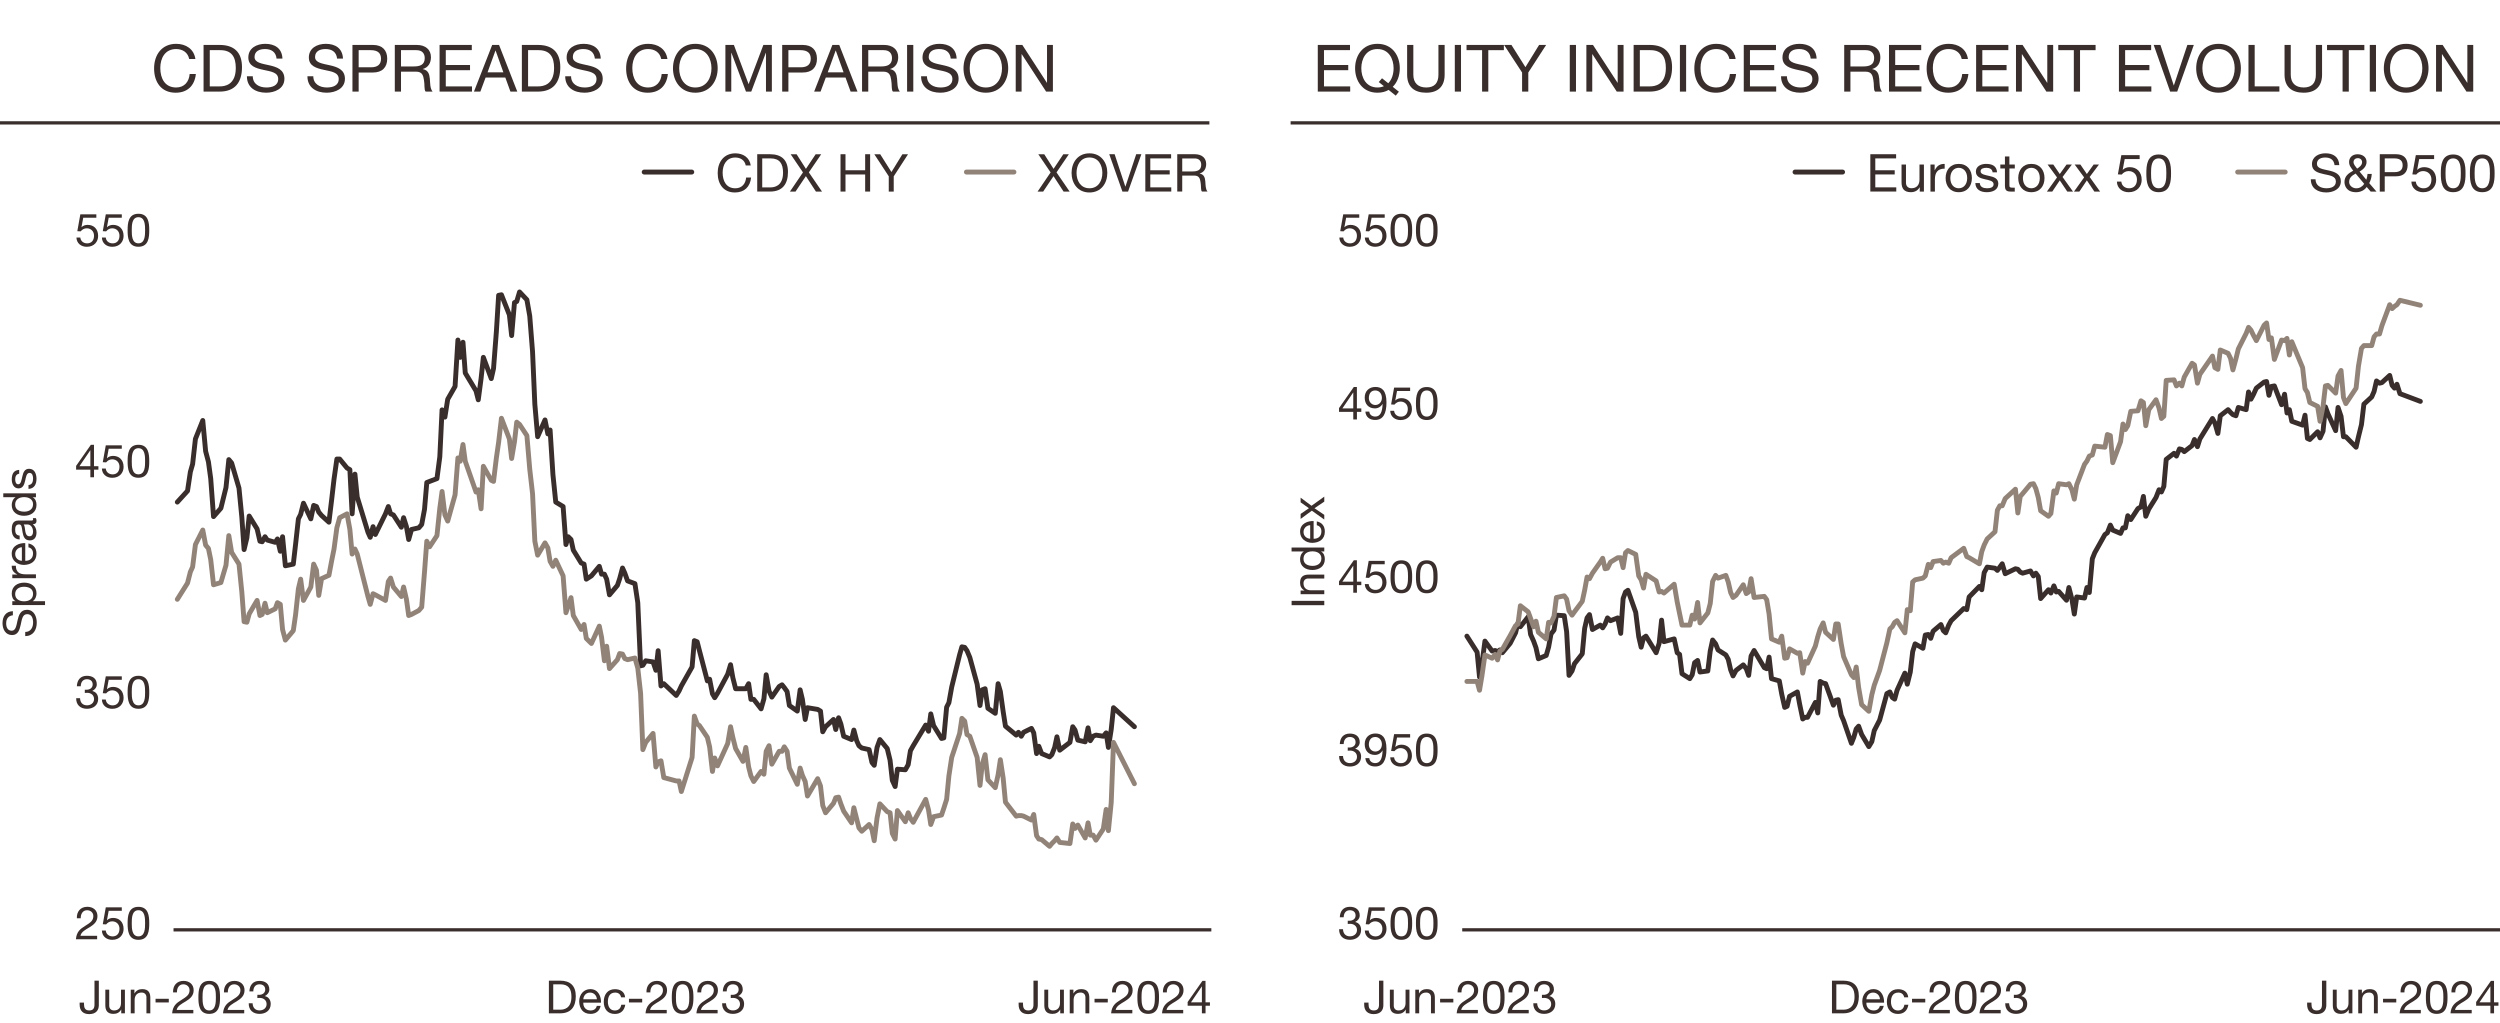 <?xml version="1.0" encoding="UTF-8"?>
<svg xmlns="http://www.w3.org/2000/svg" viewBox="0 0 765 313.08">
  <defs>
    <style>
      .cls-1, .cls-2 {
        stroke: #392e2c;
      }

      .cls-1, .cls-2, .cls-3, .cls-4 {
        fill: none;
        stroke-linecap: round;
        stroke-width: 1.5px;
      }

      .cls-1, .cls-3 {
        stroke-linejoin: round;
      }

      .cls-5 {
        stroke-width: 0px;
      }

      .cls-5, .cls-6 {
        fill: #392e2c;
      }

      .cls-7 {
        isolation: isolate;
      }

      .cls-2, .cls-6, .cls-4 {
        stroke-miterlimit: 10;
      }

      .cls-3, .cls-4 {
        stroke: #928379;
      }

      .cls-6 {
        stroke: #392e2c;
      }
    </style>
  </defs>
  <g id="Right_chart" data-name="Right chart">
    <polyline class="cls-1" points="448.87 194.66 452 199.56 452.73 207.17 453.47 203.11 454.39 196.18 456.59 199.22 457.51 199.05 458.25 199.39 458.98 198.88 459.72 199.73 462.11 196.86 463.76 193.64 464.5 190.6 465.23 191.78 467.62 188.74 468.36 194.15 469.28 196.18 470.01 198.21 470.75 201.59 473.14 200.57 473.87 198.04 474.61 193.98 475.53 192.8 476.26 188.24 478.65 188.4 479.39 193.31 480.12 206.66 481.04 205.31 481.78 203.11 484.17 200.07 484.9 192.29 485.64 189.08 486.38 188.07 487.29 192.63 489.68 191.28 490.42 192.12 491.16 190.94 491.89 189.08 492.81 189.93 495.02 189.08 495.94 193.81 496.67 183.16 497.41 181.14 498.14 180.63 500.53 187.39 501.45 194.83 502.19 198.04 502.92 195.17 503.66 194.66 506.78 199.73 507.7 196.86 508.44 189.76 509.17 196.35 512.3 195.5 513.22 199.73 513.95 200.24 514.69 206.15 517.08 207.67 517.81 206.49 518.55 202.77 519.47 202.1 520.2 205.64 522.59 205.31 523.33 199.22 524.06 195.84 524.98 197.02 525.72 198.88 528.11 200.41 528.84 201.76 529.58 204.97 530.31 206.83 531.23 205.14 533.44 203.45 534.36 204.63 535.09 206.66 535.83 200.74 536.75 199.05 539.87 204.29 540.61 204.63 541.34 201.08 542.08 207.67 544.47 208.35 545.21 212.41 546.12 216.46 546.86 216.12 547.6 213.08 549.99 211.73 550.72 215.62 551.64 220.01 552.37 219.5 553.11 219.5 555.5 214.94 556.24 218.15 556.97 208.52 557.89 209.03 558.63 209.19 561.02 215.79 561.75 214.27 562.49 214.1 563.41 218.83 564.14 220.52 566.53 227.45 567.27 225.59 568 223.05 568.74 222.21 569.66 224.74 571.86 228.46 572.78 226.94 573.52 223.56 575.17 220.35 577.38 212.24 578.3 211.73 579.03 213.42 579.77 213.93 580.5 211.22 582.89 205.98 583.63 209.36 584.55 205.64 585.28 199.39 586.02 197.02 588.41 198.38 589.14 194.32 590.06 194.15 590.8 195.33 591.53 193.14 593.92 191.11 594.66 192.97 595.39 193.64 596.31 191.28 597.05 189.93 600.91 186.21 601.83 186.55 602.56 182.66 605.69 179.45 606.42 180.46 607.16 175.22 608.08 173.53 610.47 173.87 611.2 174.54 611.94 173.53 612.68 172.52 613.59 175.56 616.72 174.04 617.46 174.21 618.19 175.05 618.93 175.39 621.32 174.71 622.24 176.23 622.97 175.39 623.71 176.4 624.44 183.16 626.83 180.46 627.57 181.47 628.49 179.28 629.22 181.14 629.96 180.97 632.35 183.67 633.08 179.78 634 183.33 634.74 187.9 635.47 182.66 637.86 183 638.6 179.78 639.33 181.31 640.25 170.99 640.99 169.14 644.11 163.56 644.85 163.05 645.77 160.68 646.5 162.21 648.89 163.22 649.63 161.53 650.36 161.53 651.1 157.81 652.02 158.99 654.22 155.61 655.14 155.11 655.88 151.9 656.61 157.98 657.53 155.78 659.74 152.23 660.66 149.87 661.39 150.54 662.13 148.85 662.86 140.57 665.25 138.71 665.99 139.56 666.91 137.36 667.64 137.53 668.38 138.2 670.77 136.35 671.5 134.49 672.42 136.68 673.16 134.32 677.02 128.06 677.76 129.42 678.67 132.63 679.41 127.22 681.8 125.36 682.54 126.2 683.27 126.88 684.19 127.22 684.93 124.68 687.32 125.36 688.05 119.95 688.79 122.15 689.52 120.79 690.44 118.77 692.83 116.91 693.57 116.74 694.3 120.96 695.04 118.26 695.96 118.09 698.16 123.84 699.08 120.63 699.82 126.37 700.55 125.36 701.29 128.91 704.6 130.09 705.33 127.05 706.07 134.15 706.8 134.49 709.19 132.12 709.93 133.98 710.85 131.95 711.58 124.51 712.32 126.54 714.71 131.78 715.44 124.68 716.36 127.39 717.1 133.64 717.83 133.64 720.96 136.85 721.69 133.64 722.61 129.92 723.35 123.67 725.74 121.47 726.47 119.78 727.21 116.57 728.13 117.25 728.86 117.08 731.25 114.88 731.99 117.92 732.72 118.77 733.46 117.58 734.38 120.46 740.63 122.82"/>
    <polyline class="cls-3" points="448.87 208.52 452 208.52 452.73 211.22 453.47 206.83 454.39 200.41 456.59 201.42 457.51 200.24 458.25 201.93 458.98 199.22 459.72 198.71 462.11 194.49 463.76 191.45 464.5 190.94 465.23 185.36 467.62 187.22 468.36 189.25 469.28 191.78 470.01 190.09 470.75 193.48 473.14 195.5 473.87 190.43 474.61 190.6 475.53 188.57 476.26 182.83 478.65 182.32 479.39 183.33 480.12 186.88 481.04 188.24 481.78 187.22 484.17 184.01 484.9 180.63 485.64 176.57 486.38 177.08 487.29 175.39 489.68 172.01 490.42 170.83 491.16 174.04 491.89 173.87 492.81 172.01 495.02 170.66 495.94 170.66 496.67 173.7 497.41 169.14 498.14 168.46 500.53 169.64 501.45 176.23 502.19 177.42 502.92 179.95 503.66 175.73 506.78 177.76 507.7 181.14 508.44 180.97 509.17 181.47 512.3 178.77 513.22 184.18 513.95 187.73 514.69 191.28 517.08 191.28 517.81 188.24 518.55 189.42 519.47 184.35 520.2 190.6 522.59 187.56 523.33 184.69 524.06 177.92 524.98 176.07 525.72 176.91 528.11 176.07 528.84 178.09 529.58 181.31 530.31 182.83 531.23 182.15 533.44 178.94 534.36 181.64 535.09 181.14 535.83 177.08 536.75 182.83 539.87 182.49 540.61 183.5 541.34 187.9 542.08 195.5 544.47 196.52 545.21 194.66 546.12 201.42 546.86 201.25 547.6 198.55 549.99 199.9 550.72 199.73 551.64 205.98 552.37 202.43 553.11 202.94 555.5 197.7 556.24 194.83 556.97 192.46 557.89 190.6 558.63 193.48 561.02 195.67 561.75 190.94 562.49 190.94 563.41 197.02 564.14 200.91 566.53 206.49 567.27 207.33 568 204.12 568.74 210.38 569.66 215.62 571.86 217.65 572.78 212.57 573.52 209.7 575.17 205.14 577.38 196.69 578.3 192.46 579.03 191.78 579.77 190.43 580.5 189.93 582.89 193.64 583.63 186.55 584.55 186.88 585.28 178.09 586.02 177.42 588.41 176.91 589.14 176.23 590.06 172.69 590.8 173.7 591.53 171.84 593.92 171.5 594.66 172.35 595.39 172.01 596.31 172.35 597.05 170.66 600.91 167.78 601.83 170.32 602.56 170.66 605.69 172.52 606.42 168.8 607.16 166.77 608.08 164.91 610.47 162.71 611.2 156.12 611.94 154.77 612.68 154.77 613.59 152.57 616.72 149.7 617.46 156.97 618.19 151.9 618.93 151.05 621.32 148.18 622.24 148.01 622.97 149.53 623.71 152.23 624.44 156.29 626.83 157.98 627.57 157.13 628.49 150.21 629.22 150.88 629.96 148.01 632.35 148.35 633.08 148.01 634 149.87 634.74 152.74 635.47 148.35 637.86 142.09 638.6 141.08 639.33 139.56 640.25 139.22 640.99 136.51 644.11 136.85 644.85 132.96 645.77 133.3 646.5 141.58 648.89 135.16 649.63 129.75 650.36 131.44 651.1 130.26 652.02 125.87 654.22 125.7 655.14 122.65 655.88 123.16 656.61 130.26 657.53 125.36 659.74 122.32 660.66 124.85 661.39 128.06 662.13 127.39 662.86 116.4 665.25 116.23 665.99 118.09 666.91 117.25 667.64 118.09 668.38 115.39 670.77 111.16 671.5 111.67 672.42 117.25 673.16 114.54 677.02 108.96 677.76 112.51 678.67 113.02 679.41 107.1 681.8 108.12 682.54 109.64 683.27 113.19 684.19 109.81 684.93 106.77 687.32 102.03 688.05 100.17 688.79 101.02 689.52 102.54 690.44 104.23 692.83 99.5 693.57 98.82 694.3 103.89 695.04 103.39 695.96 109.98 698.16 104.06 699.08 104.23 699.82 103.55 700.55 108.63 701.29 104.57 704.6 112.51 705.33 118.94 706.07 120.12 706.8 123.16 709.19 124.34 709.93 128.91 710.85 124.34 711.58 118.09 712.32 117.92 714.71 120.29 715.44 115.05 716.36 113.36 717.1 121.64 717.83 123.5 720.96 118.77 721.69 112.01 722.61 106.6 723.35 105.75 725.74 105.75 726.47 103.05 727.21 102.2 728.13 102.2 728.86 99.67 731.25 93.24 731.99 94.43 732.72 93.75 733.46 93.24 734.38 91.89 740.63 93.41"/>
  </g>
  <g id="Left_chart" data-name="Left chart">
    <polyline class="cls-1" points="54.26 153.64 57.38 150.22 58.25 144.4 58.94 142.01 59.8 134.31 62.05 128.67 62.92 138.08 63.78 141.32 64.48 146.45 65.34 158.08 67.59 155.52 69.15 149.19 70.02 140.64 70.88 141.67 73.13 149.36 74 158.25 74.69 168.17 75.55 164.58 76.25 157.91 78.67 161.84 79.54 165.61 80.23 165.78 81.09 164.24 81.79 165.26 84.21 165.95 84.9 164.92 85.77 168.68 86.46 164.24 87.32 173.13 89.75 172.62 90.44 166.63 91.31 158.77 92 157.4 92.86 153.98 95.11 158.77 95.98 154.66 96.84 155 97.54 156.71 98.4 157.74 100.65 159.79 101.52 152.61 102.21 146.63 103.08 140.47 103.94 140.47 106.19 143.21 107.06 143.72 107.75 157.23 108.61 145.09 109.31 152.1 112.6 162.87 113.29 164.41 114.15 161.16 114.85 163.55 117.96 157.23 118.83 155 119.52 157.23 120.38 157.57 122.81 161.33 123.5 158.42 124.37 161.16 125.06 165.09 125.92 162.02 128.17 161.5 129.04 160.48 129.9 155.86 130.6 147.65 131.46 147.31 133.71 146.45 134.58 139.79 135.27 125.42 136.14 127.64 137 122.17 139.25 118.24 140.12 104.05 140.81 109.35 141.67 104.73 142.37 114.14 145.66 119.61 146.35 122.34 147.21 115.85 147.91 109.35 150.33 115.85 151.02 112.77 151.89 101.48 152.58 90.37 153.44 90.2 155.87 96.35 156.56 102.68 157.43 92.59 158.12 92.25 158.98 89.34 161.23 91.73 162.1 96.69 162.96 107.64 163.66 123.71 164.52 133.63 166.77 128.5 167.64 132.77 168.33 131.58 169.2 145.26 170.06 153.64 172.31 155 173.18 166.63 173.87 164.24 174.73 165.09 175.43 168.34 177.85 172.28 178.72 172.62 179.41 177.23 180.97 176.21 183.39 173.3 184.08 175.7 184.95 175.7 185.64 177.23 186.5 182.02 188.93 179.12 189.62 177.06 190.49 173.81 191.18 175.35 192.04 177.75 194.29 178.6 195.16 184.42 196.02 203.74 196.72 203.57 197.58 202.2 199.83 202.54 200.7 205.11 201.39 199.12 202.26 209.9 203.12 209.21 206.93 212.8 207.79 211.43 208.49 209.9 211.78 204.08 212.47 196.04 213.33 196.39 214.03 199.12 216.45 208.36 217.14 207.84 218.01 212.29 218.7 213.49 219.56 212.12 222.68 206.3 223.55 203.4 224.24 207.33 225.1 210.75 227.35 210.75 228.22 210.75 229.08 209.21 229.78 214 230.64 214 232.89 216.91 233.76 213.83 234.45 206.48 235.32 211.43 236.18 213.32 238.43 210.07 239.3 209.55 239.99 210.41 240.85 211.61 241.55 215.88 243.97 217.59 244.84 211.09 245.53 214 246.39 220.16 247.09 216.56 250.2 217.08 251.07 217.59 251.76 223.92 252.62 222.38 255.05 220.16 255.74 223.23 256.61 219.64 257.3 221.52 258.16 225.29 260.59 226.31 261.28 223.4 262.14 226.65 262.84 228.19 263.7 228.88 265.95 229.39 266.82 233.32 267.51 234.18 268.38 228.71 269.24 226.31 271.49 229.05 272.36 232.64 273.05 238.79 273.91 240.68 274.61 235.37 277.03 235.55 277.9 234.01 278.59 229.73 279.45 228.19 283.26 221.87 284.13 223.75 284.82 218.45 285.68 222.04 288.11 225.97 288.8 225.8 289.67 216.39 290.36 215.03 291.22 210.24 293.65 200.32 294.34 197.93 295.2 198.1 295.9 199.12 296.76 201.17 299.01 209.38 299.88 215.88 300.57 211.09 301.44 210.75 302.3 216.74 304.55 218.27 305.42 209.21 306.11 211.61 306.97 217.76 307.67 222.21 310.96 224.94 311.65 224.09 312.51 225.29 313.21 224.09 315.63 222.89 316.32 224.26 317.19 230.59 317.88 228.36 318.74 230.59 321.17 231.61 321.86 230.93 322.73 228.71 323.42 225.46 324.28 229.56 327.4 227.17 328.26 222.38 328.96 223.4 329.82 226.48 332.07 227 332.94 222.72 333.63 226.65 334.5 225.29 335.36 224.94 337.61 225.29 338.48 224.26 339.17 228.71 340.03 223.23 340.73 216.56 347.13 222.38"/>
    <polyline class="cls-3" points="54.26 183.39 57.38 178.43 58.25 175.01 58.94 173.47 59.8 166.63 62.05 162.19 62.92 166.8 63.78 167.83 64.48 171.25 65.34 178.94 67.59 178.26 69.15 172.96 70.02 163.9 70.88 169.03 73.13 172.62 74 181.17 74.69 190.23 75.55 190.4 76.25 187.84 78.67 183.73 79.54 188.35 80.23 188.01 81.09 184.59 81.79 187.49 84.21 186.3 84.9 184.42 85.77 184.93 86.46 192.62 87.32 195.87 89.75 192.97 90.44 188.18 91.31 180.14 92 177.23 92.86 183.73 95.11 179.63 95.98 172.62 96.84 174.5 97.54 182.19 98.4 177.06 100.65 176.04 101.52 171.42 102.21 168 103.08 161.5 103.94 158.42 106.19 157.23 107.06 162.02 107.75 169.54 108.61 168 109.31 169.54 112.6 182.54 113.29 184.93 114.15 181.68 114.85 182.02 117.96 183.73 118.83 177.92 119.52 176.89 120.38 179.63 122.81 182.54 123.5 179.63 124.37 183.39 125.06 188.35 125.92 188.01 128.17 186.81 129.04 185.78 129.9 175.01 130.6 165.61 131.46 167.32 133.71 163.9 134.58 155.52 135.27 150.39 136.14 157.57 137 159.45 139.25 151.41 140.12 140.13 140.81 141.15 141.67 136.02 142.37 141.15 145.66 150.56 146.35 149.87 147.21 155.69 147.91 142.69 150.33 146.97 151.02 147.31 151.89 140.13 152.58 135.34 153.44 127.99 155.87 134.31 156.56 140.3 157.43 135.17 158.12 129.18 158.98 129.87 161.23 133.29 162.1 143.55 162.96 151.07 163.66 165.61 164.52 169.88 166.77 166.12 167.64 167.66 168.33 171.76 169.2 173.3 170.06 171.42 172.31 176.21 173.18 187.49 173.87 185.44 174.73 182.88 175.43 188.35 177.85 192.62 178.72 191.09 179.41 195.36 180.97 196.9 183.39 191.6 184.08 195.02 184.95 202.2 185.64 197.75 186.5 204.59 188.93 201.86 189.62 199.98 190.49 200.15 191.18 201.52 192.04 201.86 194.29 201.35 195.16 204.42 196.02 212.12 196.72 229.39 197.58 227.17 199.83 224.43 200.7 234.69 201.39 233.15 202.26 232.81 203.12 237.94 206.93 238.97 207.79 238.97 208.49 242.21 211.78 231.78 212.47 219.13 213.33 221.52 214.03 222.04 216.45 225.63 217.14 228.53 218.01 236.06 218.7 231.95 219.56 234.35 222.68 227.51 223.55 222.38 224.24 225.63 225.1 229.05 227.35 232.98 228.22 228.71 229.08 234.69 229.78 237.43 230.64 239.14 232.89 236.06 233.76 236.91 234.45 229.9 235.32 228.19 236.18 233.84 238.43 229.9 239.3 229.9 239.99 228.53 240.85 229.9 241.55 235.03 243.97 239.99 244.84 235.03 245.53 237.26 246.39 239.14 247.09 243.58 250.2 238.28 251.07 240.5 251.76 246.49 252.62 248.71 255.05 245.81 255.74 244.1 256.61 243.92 257.3 245.98 258.16 248.2 260.59 251.79 261.28 247.17 262.14 250.59 262.84 253.33 263.7 254.36 265.95 252.3 266.82 253.84 267.51 257.26 268.38 250.25 269.24 245.98 271.49 248.37 272.36 248.71 273.05 255.04 273.91 256.75 274.61 248.03 277.03 251.45 277.9 248.71 278.59 250.42 279.45 251.62 283.26 244.61 284.13 247.86 284.82 252.3 285.68 249.91 288.11 249.4 288.8 247.34 289.67 244.61 290.36 237.43 291.22 231.78 293.65 224.43 294.34 219.81 295.2 220.67 295.9 224.77 296.76 225.29 299.01 231.78 299.88 240.33 300.57 233.84 301.44 230.93 302.3 238.62 304.55 241.02 305.42 237.08 306.11 232.47 306.97 238.11 307.67 245.46 310.96 249.74 311.65 249.57 312.51 249.57 313.21 249.74 315.63 250.94 316.32 249.23 317.19 255.72 317.88 256.75 318.74 256.92 321.17 258.97 321.86 258.12 322.73 257.26 323.42 256.41 324.28 257.78 327.4 258.12 328.26 252.13 328.96 253.5 329.82 252.47 332.07 256.41 332.94 251.79 333.63 255.55 334.5 255.55 335.36 257.09 337.61 253.67 338.48 247.69 339.17 254.18 340.03 245.63 340.73 227.17 347.13 239.82"/>
  </g>
  <g id="Axis">
    <g class="cls-7">
      <path class="cls-5" d="M3.93,188.28c-1.43.15-2.04,1.11-2.04,2.48,0,1.12.41,2.24,1.71,2.24,1.23,0,1.42-1.6,1.78-3.21.36-1.6.92-3.19,2.89-3.19,2.13,0,2.98,2.09,2.98,3.91,0,2.24-1.09,4.13-3.53,4.13v-1.26c1.68,0,2.41-1.4,2.41-2.91,0-1.21-.38-2.54-1.82-2.54s-1.61,1.6-1.96,3.19c-.35,1.6-.81,3.21-2.65,3.21-2.03,0-2.93-1.81-2.93-3.63,0-2.04.97-3.6,3.17-3.68v1.26Z"/>
      <path class="cls-5" d="M3.76,185.15v-1.19h.98v-.03c-.8-.39-1.15-1.32-1.15-2.31,0-2.23,1.76-3.33,3.81-3.33s3.77,1.09,3.77,3.3c0,.74-.28,1.81-1.13,2.34v.03h3.74v1.19H3.76ZM4.64,181.79c0,1.6,1.37,2.21,2.73,2.21,1.43,0,2.75-.64,2.75-2.28s-1.39-2.17-2.8-2.17-2.68.7-2.68,2.24Z"/>
      <path class="cls-5" d="M3.76,176.93v-1.12h1.53v-.03c-1.16-.57-1.74-1.37-1.7-2.66h1.26c0,1.92,1.09,2.62,2.93,2.62h3.22v1.19H3.76Z"/>
      <path class="cls-5" d="M8.7,166.3c1.6.32,2.46,1.47,2.46,3.1,0,2.31-1.6,3.4-3.81,3.47-2.17,0-3.77-1.43-3.77-3.4,0-2.56,2.4-3.35,4.15-3.28v5.42c1.26.04,2.38-.67,2.38-2.25,0-.98-.48-1.67-1.41-1.88v-1.18ZM6.69,167.45c-1.13.06-2.04.91-2.04,2.09,0,1.25.94,1.99,2.04,2.07v-4.16Z"/>
      <path class="cls-5" d="M10.97,158.55c.13.21.2.48.2.85,0,.62-.34,1.01-1.12,1.01.77.66,1.12,1.54,1.12,2.55,0,1.32-.59,2.4-2.03,2.4-1.64,0-1.99-1.22-2.23-2.45-.25-1.32-.17-2.44-1.06-2.44-1.04,0-1.21.85-1.21,1.61,0,1.01.31,1.75,1.37,1.81v1.19c-1.79-.07-2.42-1.46-2.42-3.07,0-1.3.29-2.72,1.99-2.72h3.73c.56,0,.81,0,.81-.38,0-.1-.01-.21-.07-.36h.92ZM7.26,160.48c.34.46.35,1.36.49,2.16.14.78.42,1.46,1.3,1.46.78,0,1.06-.67,1.06-1.4,0-1.57-.98-2.21-1.64-2.21h-1.22Z"/>
      <path class="cls-5" d="M11,150.97v1.19h-.98v.03c.8.39,1.15,1.32,1.15,2.31,0,2.23-1.76,3.33-3.81,3.33s-3.77-1.09-3.77-3.31c0-.74.28-1.81,1.13-2.34v-.03H1v-1.19h10ZM10.12,154.33c0-1.6-1.37-2.21-2.73-2.21-1.43,0-2.75.64-2.75,2.28s1.39,2.17,2.8,2.17,2.67-.7,2.67-2.24Z"/>
      <path class="cls-5" d="M8.72,148.41c1.06-.04,1.4-.97,1.4-1.95,0-.74-.17-1.75-1.08-1.75s-1.08,1.18-1.34,2.37c-.27,1.18-.66,2.37-2.04,2.37-1.46,0-2.06-1.44-2.06-2.7,0-1.6.5-2.87,2.27-2.97v1.19c-.92.08-1.22.9-1.22,1.68,0,.71.2,1.54.92,1.54.85,0,.99-1.26,1.26-2.37.27-1.19.66-2.37,2.06-2.37,1.72,0,2.28,1.61,2.28,3.08,0,1.62-.66,3-2.45,3.07v-1.19Z"/>
    </g>
    <g class="cls-7">
      <path class="cls-5" d="M30.24,307.59c0,1.36-.71,2.73-2.96,2.73-1.86,0-2.91-1.04-2.91-2.91v-.62h1.33v.42c0,1.16.31,1.99,1.61,1.99,1.22,0,1.6-.7,1.6-1.81v-7.31h1.33v7.51Z"/>
      <path class="cls-5" d="M38.22,310.08h-1.12v-1.15h-.03c-.5.9-1.32,1.32-2.35,1.32-1.9,0-2.49-1.09-2.49-2.65v-4.76h1.19v4.9c0,.88.56,1.46,1.47,1.46,1.44,0,2.14-.97,2.14-2.27v-4.09h1.19v7.24Z"/>
      <path class="cls-5" d="M40.01,302.84h1.12v1.15h.03c.5-.9,1.32-1.32,2.35-1.32,1.9,0,2.49,1.09,2.49,2.65v4.76h-1.19v-4.9c0-.88-.56-1.46-1.47-1.46-1.44,0-2.14.97-2.14,2.27v4.09h-1.19v-7.24Z"/>
      <path class="cls-5" d="M47.6,305.63h4.05v1.12h-4.05v-1.12Z"/>
      <path class="cls-5" d="M52.96,303.67c-.1-2.02,1.09-3.52,3.19-3.52,1.74,0,3.11,1.01,3.11,2.86,0,1.75-1.18,2.63-2.41,3.4-1.25.76-2.55,1.39-2.79,2.62h5.1v1.05h-6.49c.2-2.35,1.39-3.19,2.79-4.06,1.68-1.04,2.54-1.65,2.54-3.03,0-1.08-.87-1.79-1.92-1.79-1.39,0-1.98,1.27-1.93,2.47h-1.19Z"/>
      <path class="cls-5" d="M64.02,300.15c3.11,0,3.31,2.86,3.31,5.06s-.2,5.04-3.31,5.04-3.31-2.86-3.31-5.04.2-5.06,3.31-5.06ZM64.02,309.2c2.03,0,2.04-2.52,2.04-4.01s-.01-3.99-2.04-3.99-2.04,2.52-2.04,3.99.01,4.01,2.04,4.01Z"/>
      <path class="cls-5" d="M68.53,303.67c-.1-2.02,1.09-3.52,3.19-3.52,1.74,0,3.11,1.01,3.11,2.86,0,1.75-1.18,2.63-2.41,3.4-1.25.76-2.55,1.39-2.79,2.62h5.1v1.05h-6.49c.2-2.35,1.39-3.19,2.79-4.06,1.68-1.04,2.54-1.65,2.54-3.03,0-1.08-.87-1.79-1.92-1.79-1.39,0-1.98,1.27-1.93,2.47h-1.19Z"/>
      <path class="cls-5" d="M78.75,304.41c.18.01.35.01.52.01,1.01,0,1.89-.55,1.89-1.62s-.76-1.6-1.77-1.6c-1.3,0-1.86.99-1.88,2.16h-1.19c.07-1.89,1.08-3.21,3.07-3.21,1.72,0,3.03.83,3.03,2.66,0,.87-.62,1.62-1.37,1.97v.03c1.2.27,1.79,1.22,1.79,2.41,0,1.99-1.56,3.03-3.42,3.03-2.02,0-3.35-1.19-3.31-3.24h1.19c.04,1.29.76,2.18,2.12,2.18,1.16,0,2.16-.71,2.16-1.92s-.94-1.91-2.12-1.91c-.24,0-.49.01-.71.04v-1.01Z"/>
    </g>
    <g class="cls-7">
      <path class="cls-5" d="M23.52,281c-.1-2.02,1.09-3.52,3.19-3.52,1.74,0,3.11,1.01,3.11,2.86,0,1.75-1.18,2.63-2.41,3.4-1.25.76-2.55,1.39-2.79,2.62h5.1v1.05h-6.49c.2-2.35,1.39-3.19,2.79-4.06,1.68-1.04,2.54-1.65,2.54-3.03,0-1.08-.87-1.79-1.92-1.79-1.39,0-1.98,1.27-1.93,2.47h-1.19Z"/>
      <path class="cls-5" d="M37.27,278.7h-4.01l-.53,2.86.03.03c.43-.49,1.18-.71,1.85-.71,1.76,0,3.21,1.13,3.21,3.4,0,1.68-1.16,3.31-3.47,3.31-1.72,0-3.12-1.05-3.17-2.84h1.19c.07,1.02.9,1.79,2.09,1.79s2.1-.77,2.1-2.35c0-1.32-.91-2.26-2.24-2.26-.76,0-1.39.38-1.85.94l-1.02-.06.92-5.16h4.9v1.05Z"/>
      <path class="cls-5" d="M42.36,277.49c3.11,0,3.31,2.86,3.31,5.06s-.2,5.04-3.31,5.04-3.31-2.86-3.31-5.04.2-5.06,3.31-5.06ZM42.36,286.53c2.03,0,2.04-2.52,2.04-4.01s-.01-3.99-2.04-3.99-2.04,2.52-2.04,3.99.01,4.01,2.04,4.01Z"/>
    </g>
    <g class="cls-7">
      <path class="cls-5" d="M167.96,300.08h3.43c3.08,0,4.8,1.54,4.8,4.76s-1.47,5.24-4.8,5.24h-3.43v-10ZM169.29,308.96h2.21c.91,0,3.36-.25,3.36-3.94,0-2.38-.88-3.82-3.33-3.82h-2.24v7.76Z"/>
      <path class="cls-5" d="M183.8,307.79c-.32,1.6-1.47,2.46-3.1,2.46-2.31,0-3.4-1.6-3.47-3.81,0-2.17,1.43-3.77,3.4-3.77,2.56,0,3.35,2.4,3.28,4.15h-5.42c-.04,1.26.67,2.38,2.25,2.38.98,0,1.67-.48,1.88-1.41h1.18ZM182.65,305.77c-.06-1.13-.91-2.04-2.09-2.04-1.25,0-1.99.94-2.07,2.04h4.16Z"/>
      <path class="cls-5" d="M190.05,305.17c-.18-.91-.81-1.44-1.79-1.44-1.72,0-2.25,1.36-2.25,2.83,0,1.33.6,2.65,2.11,2.65,1.15,0,1.83-.67,1.99-1.76h1.22c-.27,1.76-1.37,2.82-3.19,2.82-2.21,0-3.39-1.54-3.39-3.7s1.12-3.88,3.42-3.88c1.64,0,2.96.77,3.12,2.49h-1.23Z"/>
      <path class="cls-5" d="M192.46,305.63h4.05v1.12h-4.05v-1.12Z"/>
      <path class="cls-5" d="M197.82,303.67c-.1-2.02,1.09-3.52,3.19-3.52,1.74,0,3.11,1.01,3.11,2.86,0,1.75-1.18,2.63-2.41,3.4-1.25.76-2.55,1.39-2.79,2.62h5.1v1.05h-6.49c.2-2.35,1.39-3.19,2.79-4.06,1.68-1.04,2.54-1.65,2.54-3.03,0-1.08-.87-1.79-1.92-1.79-1.39,0-1.98,1.27-1.93,2.47h-1.19Z"/>
      <path class="cls-5" d="M208.88,300.15c3.11,0,3.31,2.86,3.31,5.06s-.2,5.04-3.31,5.04-3.31-2.86-3.31-5.04.2-5.06,3.31-5.06ZM208.88,309.2c2.03,0,2.04-2.52,2.04-4.01s-.01-3.99-2.04-3.99-2.04,2.52-2.04,3.99.01,4.01,2.04,4.01Z"/>
      <path class="cls-5" d="M213.39,303.67c-.1-2.02,1.09-3.52,3.19-3.52,1.74,0,3.11,1.01,3.11,2.86,0,1.75-1.18,2.63-2.41,3.4-1.25.76-2.55,1.39-2.79,2.62h5.1v1.05h-6.49c.2-2.35,1.39-3.19,2.79-4.06,1.68-1.04,2.54-1.65,2.54-3.03,0-1.08-.87-1.79-1.92-1.79-1.39,0-1.98,1.27-1.93,2.47h-1.19Z"/>
      <path class="cls-5" d="M223.61,304.41c.18.01.35.01.52.01,1.01,0,1.89-.55,1.89-1.62s-.76-1.6-1.77-1.6c-1.3,0-1.86.99-1.88,2.16h-1.19c.07-1.89,1.08-3.21,3.07-3.21,1.72,0,3.03.83,3.03,2.66,0,.87-.62,1.62-1.37,1.97v.03c1.2.27,1.79,1.22,1.79,2.41,0,1.99-1.56,3.03-3.42,3.03-2.02,0-3.35-1.19-3.31-3.24h1.19c.04,1.29.76,2.18,2.12,2.18,1.16,0,2.16-.71,2.16-1.92s-.94-1.91-2.12-1.91c-.24,0-.49.01-.71.04v-1.01Z"/>
    </g>
    <g class="cls-7">
      <path class="cls-5" d="M423.31,307.59c0,1.36-.71,2.73-2.96,2.73-1.86,0-2.91-1.04-2.91-2.91v-.62h1.33v.42c0,1.16.31,1.99,1.61,1.99,1.22,0,1.6-.7,1.6-1.81v-7.31h1.33v7.51Z"/>
      <path class="cls-5" d="M431.29,310.08h-1.12v-1.15h-.03c-.5.9-1.32,1.32-2.35,1.32-1.91,0-2.49-1.09-2.49-2.65v-4.76h1.19v4.9c0,.88.56,1.46,1.47,1.46,1.44,0,2.14-.97,2.14-2.27v-4.09h1.19v7.24Z"/>
      <path class="cls-5" d="M433.08,302.84h1.12v1.15h.03c.5-.9,1.32-1.32,2.35-1.32,1.9,0,2.49,1.09,2.49,2.65v4.76h-1.19v-4.9c0-.88-.56-1.46-1.47-1.46-1.44,0-2.14.97-2.14,2.27v4.09h-1.19v-7.24Z"/>
      <path class="cls-5" d="M440.67,305.63h4.05v1.12h-4.05v-1.12Z"/>
      <path class="cls-5" d="M446.03,303.67c-.1-2.02,1.09-3.52,3.19-3.52,1.74,0,3.11,1.01,3.11,2.86,0,1.75-1.18,2.63-2.41,3.4-1.25.76-2.55,1.39-2.79,2.62h5.1v1.05h-6.49c.2-2.35,1.39-3.19,2.79-4.06,1.68-1.04,2.54-1.65,2.54-3.03,0-1.08-.87-1.79-1.92-1.79-1.39,0-1.97,1.27-1.93,2.47h-1.19Z"/>
      <path class="cls-5" d="M457.09,300.15c3.11,0,3.31,2.86,3.31,5.06s-.2,5.04-3.31,5.04-3.31-2.86-3.31-5.04.2-5.06,3.31-5.06ZM457.09,309.2c2.03,0,2.04-2.52,2.04-4.01s-.01-3.99-2.04-3.99-2.04,2.52-2.04,3.99.01,4.01,2.04,4.01Z"/>
      <path class="cls-5" d="M461.59,303.67c-.1-2.02,1.09-3.52,3.19-3.52,1.74,0,3.11,1.01,3.11,2.86,0,1.75-1.18,2.63-2.41,3.4-1.25.76-2.55,1.39-2.79,2.62h5.1v1.05h-6.49c.2-2.35,1.39-3.19,2.79-4.06,1.68-1.04,2.54-1.65,2.54-3.03,0-1.08-.87-1.79-1.92-1.79-1.39,0-1.97,1.27-1.93,2.47h-1.19Z"/>
      <path class="cls-5" d="M471.82,304.41c.18.01.35.01.52.01,1.01,0,1.89-.55,1.89-1.62s-.76-1.6-1.76-1.6c-1.3,0-1.86.99-1.88,2.16h-1.19c.07-1.89,1.08-3.21,3.07-3.21,1.72,0,3.03.83,3.03,2.66,0,.87-.62,1.62-1.37,1.97v.03c1.2.27,1.79,1.22,1.79,2.41,0,1.99-1.56,3.03-3.42,3.03-2.02,0-3.35-1.19-3.31-3.24h1.19c.04,1.29.76,2.18,2.12,2.18,1.16,0,2.16-.71,2.16-1.92s-.94-1.91-2.12-1.91c-.24,0-.49.01-.71.04v-1.01Z"/>
    </g>
    <line class="cls-6" x1="53.1" y1="284.53" x2="370.67" y2="284.53"/>
    <g class="cls-7">
      <path class="cls-5" d="M28.77,142.66h1.34v1.05h-1.34v2.33h-1.12v-2.33h-4.36v-1.15l4.52-6.46h.95v6.56ZM27.65,142.66v-4.86h-.03l-3.31,4.86h3.33Z"/>
      <path class="cls-5" d="M37.27,137.32h-4.01l-.53,2.86.03.03c.43-.49,1.18-.71,1.85-.71,1.76,0,3.21,1.13,3.21,3.4,0,1.68-1.16,3.31-3.47,3.31-1.72,0-3.12-1.05-3.17-2.84h1.19c.07,1.02.9,1.79,2.09,1.79s2.1-.77,2.1-2.35c0-1.32-.91-2.26-2.24-2.26-.76,0-1.39.38-1.85.94l-1.02-.06.92-5.16h4.9v1.05Z"/>
      <path class="cls-5" d="M42.36,136.1c3.11,0,3.31,2.86,3.31,5.06s-.2,5.04-3.31,5.04-3.31-2.86-3.31-5.04.2-5.06,3.31-5.06ZM42.36,145.15c2.03,0,2.04-2.52,2.04-4.01s-.01-3.99-2.04-3.99-2.04,2.52-2.04,3.99.01,4.01,2.04,4.01Z"/>
    </g>
    <g class="cls-7">
      <path class="cls-5" d="M29.48,66.63h-4.01l-.53,2.86.03.03c.43-.49,1.18-.71,1.85-.71,1.76,0,3.21,1.13,3.21,3.4,0,1.68-1.16,3.31-3.47,3.31-1.72,0-3.12-1.05-3.17-2.84h1.19c.07,1.02.9,1.79,2.09,1.79s2.1-.77,2.1-2.35c0-1.32-.91-2.26-2.24-2.26-.76,0-1.39.38-1.85.94l-1.02-.06.92-5.16h4.9v1.05Z"/>
      <path class="cls-5" d="M37.27,66.63h-4.01l-.53,2.86.03.03c.43-.49,1.18-.71,1.85-.71,1.76,0,3.21,1.13,3.21,3.4,0,1.68-1.16,3.31-3.47,3.31-1.72,0-3.12-1.05-3.17-2.84h1.19c.07,1.02.9,1.79,2.09,1.79s2.1-.77,2.1-2.35c0-1.32-.91-2.26-2.24-2.26-.76,0-1.39.38-1.85.94l-1.02-.06.92-5.16h4.9v1.05Z"/>
      <path class="cls-5" d="M42.36,65.41c3.11,0,3.31,2.86,3.31,5.06s-.2,5.04-3.31,5.04-3.31-2.86-3.31-5.04.2-5.06,3.31-5.06ZM42.36,74.46c2.03,0,2.04-2.52,2.04-4.01s-.01-3.99-2.04-3.99-2.04,2.52-2.04,3.99.01,4.01,2.04,4.01Z"/>
    </g>
    <g class="cls-7">
      <path class="cls-5" d="M560.58,300.08h3.43c3.08,0,4.8,1.54,4.8,4.76s-1.47,5.24-4.8,5.24h-3.43v-10ZM561.92,308.96h2.21c.91,0,3.36-.25,3.36-3.94,0-2.38-.88-3.82-3.33-3.82h-2.24v7.76Z"/>
      <path class="cls-5" d="M576.42,307.79c-.32,1.6-1.47,2.46-3.1,2.46-2.31,0-3.4-1.6-3.47-3.81,0-2.17,1.43-3.77,3.4-3.77,2.56,0,3.35,2.4,3.28,4.15h-5.42c-.04,1.26.67,2.38,2.25,2.38.98,0,1.67-.48,1.88-1.41h1.18ZM575.27,305.77c-.06-1.13-.91-2.04-2.09-2.04-1.25,0-1.99.94-2.07,2.04h4.16Z"/>
      <path class="cls-5" d="M582.68,305.17c-.18-.91-.81-1.44-1.79-1.44-1.72,0-2.25,1.36-2.25,2.83,0,1.33.6,2.65,2.11,2.65,1.15,0,1.83-.67,1.99-1.76h1.22c-.27,1.76-1.37,2.82-3.19,2.82-2.21,0-3.39-1.54-3.39-3.7s1.12-3.88,3.42-3.88c1.64,0,2.96.77,3.12,2.49h-1.23Z"/>
      <path class="cls-5" d="M585.08,305.63h4.05v1.12h-4.05v-1.12Z"/>
      <path class="cls-5" d="M590.45,303.67c-.1-2.02,1.09-3.52,3.19-3.52,1.74,0,3.11,1.01,3.11,2.86,0,1.75-1.18,2.63-2.41,3.4-1.25.76-2.55,1.39-2.79,2.62h5.1v1.05h-6.49c.2-2.35,1.39-3.19,2.79-4.06,1.68-1.04,2.54-1.65,2.54-3.03,0-1.08-.87-1.79-1.92-1.79-1.39,0-1.98,1.27-1.93,2.47h-1.19Z"/>
      <path class="cls-5" d="M601.51,300.15c3.11,0,3.31,2.86,3.31,5.06s-.2,5.04-3.31,5.04-3.31-2.86-3.31-5.04.2-5.06,3.31-5.06ZM601.51,309.2c2.03,0,2.04-2.52,2.04-4.01s-.01-3.99-2.04-3.99-2.04,2.52-2.04,3.99.01,4.01,2.04,4.01Z"/>
      <path class="cls-5" d="M606.01,303.67c-.1-2.02,1.09-3.52,3.19-3.52,1.74,0,3.11,1.01,3.11,2.86,0,1.75-1.18,2.63-2.41,3.4-1.25.76-2.55,1.39-2.79,2.62h5.1v1.05h-6.49c.2-2.35,1.39-3.19,2.79-4.06,1.68-1.04,2.54-1.65,2.54-3.03,0-1.08-.87-1.79-1.92-1.79-1.39,0-1.98,1.27-1.93,2.47h-1.19Z"/>
      <path class="cls-5" d="M616.24,304.41c.18.01.35.01.52.01,1.01,0,1.89-.55,1.89-1.62s-.76-1.6-1.77-1.6c-1.3,0-1.86.99-1.88,2.16h-1.19c.07-1.89,1.08-3.21,3.07-3.21,1.72,0,3.03.83,3.03,2.66,0,.87-.62,1.62-1.37,1.97v.03c1.21.27,1.79,1.22,1.79,2.41,0,1.99-1.55,3.03-3.42,3.03-2.02,0-3.35-1.19-3.31-3.24h1.19c.04,1.29.76,2.18,2.12,2.18,1.16,0,2.16-.71,2.16-1.92s-.94-1.91-2.12-1.91c-.24,0-.49.01-.71.04v-1.01Z"/>
    </g>
    <g class="cls-7">
      <path class="cls-5" d="M317.57,307.59c0,1.36-.71,2.73-2.96,2.73-1.86,0-2.91-1.04-2.91-2.91v-.62h1.33v.42c0,1.16.31,1.99,1.61,1.99,1.22,0,1.6-.7,1.6-1.81v-7.31h1.33v7.51Z"/>
      <path class="cls-5" d="M325.55,310.08h-1.12v-1.15h-.03c-.5.9-1.32,1.32-2.35,1.32-1.9,0-2.49-1.09-2.49-2.65v-4.76h1.19v4.9c0,.88.56,1.46,1.47,1.46,1.44,0,2.14-.97,2.14-2.27v-4.09h1.19v7.24Z"/>
      <path class="cls-5" d="M327.34,302.84h1.12v1.15h.03c.5-.9,1.32-1.32,2.35-1.32,1.9,0,2.49,1.09,2.49,2.65v4.76h-1.19v-4.9c0-.88-.56-1.46-1.47-1.46-1.44,0-2.14.97-2.14,2.27v4.09h-1.19v-7.24Z"/>
      <path class="cls-5" d="M334.93,305.63h4.05v1.12h-4.05v-1.12Z"/>
      <path class="cls-5" d="M340.29,303.67c-.1-2.02,1.09-3.52,3.19-3.52,1.74,0,3.11,1.01,3.11,2.86,0,1.75-1.18,2.63-2.41,3.4-1.25.76-2.55,1.39-2.79,2.62h5.1v1.05h-6.49c.2-2.35,1.39-3.19,2.79-4.06,1.68-1.04,2.54-1.65,2.54-3.03,0-1.08-.87-1.79-1.92-1.79-1.39,0-1.98,1.27-1.93,2.47h-1.19Z"/>
      <path class="cls-5" d="M351.35,300.15c3.11,0,3.31,2.86,3.31,5.06s-.2,5.04-3.31,5.04-3.31-2.86-3.31-5.04.2-5.06,3.31-5.06ZM351.35,309.2c2.03,0,2.04-2.52,2.04-4.01s-.01-3.99-2.04-3.99-2.04,2.52-2.04,3.99.01,4.01,2.04,4.01Z"/>
      <path class="cls-5" d="M355.86,303.67c-.1-2.02,1.09-3.52,3.19-3.52,1.74,0,3.11,1.01,3.11,2.86,0,1.75-1.18,2.63-2.41,3.4-1.25.76-2.55,1.39-2.79,2.62h5.1v1.05h-6.49c.2-2.35,1.39-3.19,2.79-4.06,1.68-1.04,2.54-1.65,2.54-3.03,0-1.08-.87-1.79-1.92-1.79-1.39,0-1.98,1.27-1.93,2.47h-1.19Z"/>
      <path class="cls-5" d="M368.9,306.71h1.34v1.05h-1.34v2.33h-1.12v-2.33h-4.36v-1.15l4.52-6.46h.95v6.56ZM367.78,306.71v-4.86h-.03l-3.31,4.86h3.33Z"/>
    </g>
    <line class="cls-6" x1="447.44" y1="284.53" x2="765" y2="284.53"/>
    <g class="cls-7">
      <path class="cls-5" d="M395.23,185.19v-1.33h10v1.33h-10Z"/>
      <path class="cls-5" d="M397.99,181.82v-1.12h1.15v-.03c-.9-.5-1.32-1.32-1.32-2.35,0-1.91,1.09-2.49,2.65-2.49h4.76v1.19h-4.9c-.88,0-1.46.56-1.46,1.47,0,1.44.97,2.14,2.27,2.14h4.09v1.19h-7.24Z"/>
      <path class="cls-5" d="M405.23,167.56v1.19h-.98v.03c.8.39,1.15,1.32,1.15,2.31,0,2.23-1.76,3.33-3.81,3.33s-3.77-1.09-3.77-3.31c0-.74.28-1.81,1.13-2.34v-.03h-3.73v-1.19h10ZM404.35,170.92c0-1.6-1.37-2.21-2.73-2.21-1.43,0-2.75.64-2.75,2.28s1.39,2.17,2.8,2.17,2.67-.7,2.67-2.24Z"/>
      <path class="cls-5" d="M402.94,159.55c1.6.32,2.46,1.47,2.46,3.1,0,2.31-1.6,3.4-3.81,3.47-2.17,0-3.77-1.43-3.77-3.4,0-2.56,2.4-3.35,4.15-3.28v5.42c1.26.04,2.38-.67,2.38-2.25,0-.98-.48-1.67-1.41-1.88v-1.18ZM400.92,160.7c-1.13.06-2.04.91-2.04,2.09,0,1.25.94,1.99,2.04,2.07v-4.16Z"/>
      <path class="cls-5" d="M401.42,156.27l-3.43,2.52v-1.53l2.54-1.74-2.54-1.81v-1.43l3.33,2.49,3.91-2.8v1.53l-3,2.02,3,2.02v1.44l-3.81-2.72Z"/>
    </g>
    <g class="cls-7">
      <path class="cls-5" d="M412.4,281.74c.18.01.35.01.52.01,1.01,0,1.89-.55,1.89-1.62s-.76-1.6-1.76-1.6c-1.3,0-1.86.99-1.88,2.16h-1.19c.07-1.89,1.08-3.21,3.07-3.21,1.72,0,3.03.83,3.03,2.66,0,.87-.62,1.62-1.37,1.97v.03c1.2.27,1.79,1.22,1.79,2.41,0,1.99-1.56,3.03-3.42,3.03-2.02,0-3.35-1.19-3.31-3.24h1.19c.04,1.29.76,2.18,2.12,2.18,1.16,0,2.16-.71,2.16-1.92s-.94-1.91-2.12-1.91c-.24,0-.49.01-.71.04v-1.01Z"/>
      <path class="cls-5" d="M423.72,278.7h-4.01l-.53,2.86.03.03c.43-.49,1.18-.71,1.85-.71,1.77,0,3.21,1.13,3.21,3.4,0,1.68-1.16,3.31-3.47,3.31-1.72,0-3.12-1.05-3.17-2.84h1.19c.07,1.02.9,1.79,2.09,1.79s2.1-.77,2.1-2.35c0-1.32-.91-2.26-2.24-2.26-.76,0-1.39.38-1.85.94l-1.02-.06.92-5.16h4.9v1.05Z"/>
      <path class="cls-5" d="M428.81,277.49c3.11,0,3.31,2.86,3.31,5.06s-.2,5.04-3.31,5.04-3.31-2.86-3.31-5.04.2-5.06,3.31-5.06ZM428.81,286.53c2.03,0,2.04-2.52,2.04-4.01s-.01-3.99-2.04-3.99-2.04,2.52-2.04,3.99.01,4.01,2.04,4.01Z"/>
      <path class="cls-5" d="M436.59,277.49c3.11,0,3.31,2.86,3.31,5.06s-.2,5.04-3.31,5.04-3.31-2.86-3.31-5.04.2-5.06,3.31-5.06ZM436.59,286.53c2.03,0,2.04-2.52,2.04-4.01s-.01-3.99-2.04-3.99-2.04,2.52-2.04,3.99.01,4.01,2.04,4.01Z"/>
    </g>
    <g class="cls-7">
      <path class="cls-5" d="M412.4,228.73c.18.01.35.01.52.01,1.01,0,1.89-.55,1.89-1.62s-.76-1.6-1.76-1.6c-1.3,0-1.86.99-1.88,2.16h-1.19c.07-1.89,1.08-3.21,3.07-3.21,1.72,0,3.03.83,3.03,2.66,0,.87-.62,1.62-1.37,1.97v.03c1.2.27,1.79,1.22,1.79,2.41,0,1.99-1.56,3.03-3.42,3.03-2.02,0-3.35-1.19-3.31-3.24h1.19c.04,1.29.76,2.18,2.12,2.18,1.16,0,2.16-.71,2.16-1.92s-.94-1.91-2.12-1.91c-.24,0-.49.01-.71.04v-1.01Z"/>
      <path class="cls-5" d="M419.01,232c.08.97.87,1.51,1.82,1.51,1.46,0,2.17-1.27,2.24-3.84l-.03-.03c-.45.84-1.33,1.37-2.3,1.37-2.02,0-3.14-1.36-3.14-3.32s1.34-3.24,3.26-3.24,3.4,1,3.4,4.75c0,3.43-1.04,5.35-3.45,5.35-1.67,0-2.86-.85-3.01-2.56h1.19ZM420.82,225.52c-1.42,0-1.95,1.13-1.95,2.35,0,1.09.81,2.1,1.96,2.1,1.25,0,2.03-1.01,2.03-2.18s-.71-2.27-2.04-2.27Z"/>
      <path class="cls-5" d="M431.5,225.69h-4.01l-.53,2.86.03.03c.43-.49,1.18-.71,1.85-.71,1.77,0,3.21,1.13,3.21,3.4,0,1.68-1.16,3.31-3.47,3.31-1.72,0-3.12-1.05-3.17-2.84h1.19c.07,1.02.9,1.79,2.09,1.79s2.1-.77,2.1-2.35c0-1.32-.91-2.26-2.24-2.26-.76,0-1.39.38-1.85.94l-1.02-.06.92-5.16h4.9v1.05Z"/>
      <path class="cls-5" d="M436.59,224.47c3.11,0,3.31,2.86,3.31,5.06s-.2,5.04-3.31,5.04-3.31-2.86-3.31-5.04.2-5.06,3.31-5.06ZM436.59,233.52c2.03,0,2.04-2.52,2.04-4.01s-.01-3.99-2.04-3.99-2.04,2.52-2.04,3.99.01,4.01,2.04,4.01Z"/>
    </g>
    <g class="cls-7">
      <path class="cls-5" d="M415.22,178h1.34v1.05h-1.34v2.33h-1.12v-2.33h-4.36v-1.15l4.52-6.46h.95v6.56ZM414.1,178v-4.86h-.03l-3.31,4.86h3.33Z"/>
      <path class="cls-5" d="M423.72,172.67h-4.01l-.53,2.86.03.03c.43-.49,1.18-.71,1.85-.71,1.77,0,3.21,1.13,3.21,3.4,0,1.68-1.16,3.31-3.47,3.31-1.72,0-3.12-1.05-3.17-2.84h1.19c.07,1.02.9,1.79,2.09,1.79s2.1-.77,2.1-2.35c0-1.32-.91-2.26-2.24-2.26-.76,0-1.39.38-1.85.94l-1.02-.06.92-5.16h4.9v1.05Z"/>
      <path class="cls-5" d="M428.81,171.45c3.11,0,3.31,2.86,3.31,5.06s-.2,5.04-3.31,5.04-3.31-2.86-3.31-5.04.2-5.06,3.31-5.06ZM428.81,180.5c2.03,0,2.04-2.52,2.04-4.01s-.01-3.99-2.04-3.99-2.04,2.52-2.04,3.99.01,4.01,2.04,4.01Z"/>
      <path class="cls-5" d="M436.59,171.45c3.11,0,3.31,2.86,3.31,5.06s-.2,5.04-3.31,5.04-3.31-2.86-3.31-5.04.2-5.06,3.31-5.06ZM436.59,180.5c2.03,0,2.04-2.52,2.04-4.01s-.01-3.99-2.04-3.99-2.04,2.52-2.04,3.99.01,4.01,2.04,4.01Z"/>
    </g>
    <g class="cls-7">
      <path class="cls-5" d="M415.93,66.63h-4.01l-.53,2.86.03.03c.43-.49,1.18-.71,1.85-.71,1.77,0,3.21,1.13,3.21,3.4,0,1.68-1.16,3.31-3.47,3.31-1.72,0-3.12-1.05-3.17-2.84h1.19c.07,1.02.9,1.79,2.09,1.79s2.1-.77,2.1-2.35c0-1.32-.91-2.26-2.24-2.26-.76,0-1.39.38-1.85.94l-1.02-.06.92-5.16h4.9v1.05Z"/>
      <path class="cls-5" d="M423.72,66.63h-4.01l-.53,2.86.03.03c.43-.49,1.18-.71,1.85-.71,1.77,0,3.21,1.13,3.21,3.4,0,1.68-1.16,3.31-3.47,3.31-1.72,0-3.12-1.05-3.17-2.84h1.19c.07,1.02.9,1.79,2.09,1.79s2.1-.77,2.1-2.35c0-1.32-.91-2.26-2.24-2.26-.76,0-1.39.38-1.85.94l-1.02-.06.92-5.16h4.9v1.05Z"/>
      <path class="cls-5" d="M428.81,65.41c3.11,0,3.31,2.86,3.31,5.06s-.2,5.04-3.31,5.04-3.31-2.86-3.31-5.04.2-5.06,3.31-5.06ZM428.81,74.46c2.03,0,2.04-2.52,2.04-4.01s-.01-3.99-2.04-3.99-2.04,2.52-2.04,3.99.01,4.01,2.04,4.01Z"/>
      <path class="cls-5" d="M436.59,65.41c3.11,0,3.31,2.86,3.31,5.06s-.2,5.04-3.31,5.04-3.31-2.86-3.31-5.04.2-5.06,3.31-5.06ZM436.59,74.46c2.03,0,2.04-2.52,2.04-4.01s-.01-3.99-2.04-3.99-2.04,2.52-2.04,3.99.01,4.01,2.04,4.01Z"/>
    </g>
    <g class="cls-7">
      <path class="cls-5" d="M711.85,307.59c0,1.36-.71,2.73-2.96,2.73-1.86,0-2.91-1.04-2.91-2.91v-.62h1.33v.42c0,1.16.31,1.99,1.61,1.99,1.22,0,1.6-.7,1.6-1.81v-7.31h1.33v7.51Z"/>
      <path class="cls-5" d="M719.83,310.08h-1.12v-1.15h-.03c-.5.9-1.32,1.32-2.35,1.32-1.9,0-2.49-1.09-2.49-2.65v-4.76h1.19v4.9c0,.88.56,1.46,1.47,1.46,1.44,0,2.14-.97,2.14-2.27v-4.09h1.19v7.24Z"/>
      <path class="cls-5" d="M721.62,302.84h1.12v1.15h.03c.5-.9,1.32-1.32,2.35-1.32,1.91,0,2.49,1.09,2.49,2.65v4.76h-1.19v-4.9c0-.88-.56-1.46-1.47-1.46-1.44,0-2.14.97-2.14,2.27v4.09h-1.19v-7.24Z"/>
      <path class="cls-5" d="M729.21,305.63h4.05v1.12h-4.05v-1.12Z"/>
      <path class="cls-5" d="M734.57,303.67c-.1-2.02,1.09-3.52,3.19-3.52,1.74,0,3.11,1.01,3.11,2.86,0,1.75-1.18,2.63-2.41,3.4-1.25.76-2.55,1.39-2.79,2.62h5.1v1.05h-6.49c.2-2.35,1.39-3.19,2.79-4.06,1.68-1.04,2.54-1.65,2.54-3.03,0-1.08-.87-1.79-1.92-1.79-1.39,0-1.98,1.27-1.93,2.47h-1.19Z"/>
      <path class="cls-5" d="M745.63,300.15c3.11,0,3.31,2.86,3.31,5.06s-.2,5.04-3.31,5.04-3.31-2.86-3.31-5.04.2-5.06,3.31-5.06ZM745.63,309.2c2.03,0,2.04-2.52,2.04-4.01s-.01-3.99-2.04-3.99-2.04,2.52-2.04,3.99.01,4.01,2.04,4.01Z"/>
      <path class="cls-5" d="M750.14,303.67c-.1-2.02,1.09-3.52,3.19-3.52,1.74,0,3.11,1.01,3.11,2.86,0,1.75-1.18,2.63-2.41,3.4-1.25.76-2.55,1.39-2.79,2.62h5.1v1.05h-6.49c.2-2.35,1.39-3.19,2.79-4.06,1.68-1.04,2.54-1.65,2.54-3.03,0-1.08-.87-1.79-1.92-1.79-1.39,0-1.98,1.27-1.93,2.47h-1.19Z"/>
      <path class="cls-5" d="M763.18,306.71h1.34v1.05h-1.34v2.33h-1.12v-2.33h-4.36v-1.15l4.52-6.46h.95v6.56ZM762.06,306.71v-4.86h-.03l-3.31,4.86h3.33Z"/>
    </g>
    <g class="cls-7">
      <path class="cls-5" d="M25.95,211.05c.18.01.35.01.52.01,1.01,0,1.89-.55,1.89-1.62s-.76-1.6-1.77-1.6c-1.3,0-1.86.99-1.88,2.16h-1.19c.07-1.89,1.08-3.21,3.07-3.21,1.72,0,3.03.83,3.03,2.66,0,.87-.62,1.62-1.37,1.97v.03c1.2.27,1.79,1.22,1.79,2.41,0,1.99-1.56,3.03-3.42,3.03-2.02,0-3.35-1.19-3.31-3.24h1.19c.04,1.29.76,2.18,2.12,2.18,1.16,0,2.16-.71,2.16-1.92s-.94-1.91-2.12-1.91c-.24,0-.49.01-.71.04v-1.01Z"/>
      <path class="cls-5" d="M37.27,208.01h-4.01l-.53,2.86.03.03c.43-.49,1.18-.71,1.85-.71,1.76,0,3.21,1.13,3.21,3.4,0,1.68-1.16,3.31-3.47,3.31-1.72,0-3.12-1.05-3.17-2.84h1.19c.07,1.02.9,1.79,2.09,1.79s2.1-.77,2.1-2.35c0-1.32-.91-2.26-2.24-2.26-.76,0-1.39.38-1.85.94l-1.02-.06.92-5.16h4.9v1.05Z"/>
      <path class="cls-5" d="M42.36,206.79c3.11,0,3.31,2.86,3.31,5.06s-.2,5.04-3.31,5.04-3.31-2.86-3.31-5.04.2-5.06,3.31-5.06ZM42.36,215.84c2.03,0,2.04-2.52,2.04-4.01s-.01-3.99-2.04-3.99-2.04,2.52-2.04,3.99.01,4.01,2.04,4.01Z"/>
    </g>
    <g class="cls-7">
      <path class="cls-5" d="M415.22,124.98h1.34v1.05h-1.34v2.33h-1.12v-2.33h-4.36v-1.15l4.52-6.46h.95v6.56ZM414.1,124.98v-4.86h-.03l-3.31,4.86h3.33Z"/>
      <path class="cls-5" d="M419.01,125.96c.08.97.87,1.51,1.82,1.51,1.46,0,2.17-1.27,2.24-3.84l-.03-.03c-.45.84-1.33,1.37-2.3,1.37-2.02,0-3.14-1.36-3.14-3.32s1.34-3.24,3.26-3.24,3.4,1,3.4,4.75c0,3.43-1.04,5.35-3.45,5.35-1.67,0-2.86-.85-3.01-2.56h1.19ZM420.82,119.48c-1.42,0-1.95,1.13-1.95,2.35,0,1.09.81,2.1,1.96,2.1,1.25,0,2.03-1.01,2.03-2.18s-.71-2.27-2.04-2.27Z"/>
      <path class="cls-5" d="M431.5,119.65h-4.01l-.53,2.86.03.03c.43-.49,1.18-.71,1.85-.71,1.77,0,3.21,1.13,3.21,3.4,0,1.68-1.16,3.31-3.47,3.31-1.72,0-3.12-1.05-3.17-2.84h1.19c.07,1.02.9,1.79,2.09,1.79s2.1-.77,2.1-2.35c0-1.32-.91-2.26-2.24-2.26-.76,0-1.39.38-1.85.94l-1.02-.06.92-5.16h4.9v1.05Z"/>
      <path class="cls-5" d="M436.59,118.43c3.11,0,3.31,2.86,3.31,5.06s-.2,5.04-3.31,5.04-3.31-2.86-3.31-5.04.2-5.06,3.31-5.06ZM436.59,127.48c2.03,0,2.04-2.52,2.04-4.01s-.01-3.99-2.04-3.99-2.04,2.52-2.04,3.99.01,4.01,2.04,4.01Z"/>
    </g>
  </g>
  <g id="Legend">
    <g class="cls-7">
      <path class="cls-5" d="M714.37,50.54c-.18-1.63-1.26-2.34-2.83-2.34-1.28,0-2.56.46-2.56,1.95,0,1.41,1.83,1.62,3.67,2.03,1.82.42,3.65,1.06,3.65,3.3,0,2.43-2.38,3.41-4.47,3.41-2.56,0-4.72-1.25-4.72-4.03h1.44c0,1.92,1.6,2.75,3.33,2.75,1.38,0,2.9-.43,2.9-2.08s-1.83-1.84-3.65-2.24c-1.83-.4-3.67-.93-3.67-3.03,0-2.32,2.07-3.35,4.15-3.35,2.34,0,4.11,1.1,4.21,3.62h-1.44Z"/>
      <path class="cls-5" d="M724.21,57.2c-.69,1.07-1.98,1.62-3.23,1.62-3.09,0-3.57-2.19-3.57-3.12,0-1.79,1.22-2.69,2.67-3.46-.64-.91-1.26-1.52-1.26-2.69,0-1.25.93-2.35,2.58-2.35,1.42,0,2.77.78,2.77,2.34,0,1.36-1.04,2.34-2.14,2.96l2.06,2.51c.21-.56.34-1.17.37-1.78h1.3c-.11,1.34-.29,1.81-.77,2.82l2.22,2.58h-1.78l-1.22-1.42ZM720.83,53.1c-1.07.61-1.99,1.22-1.99,2.58,0,1.15,1.07,1.94,2.18,1.94,1.04,0,1.87-.53,2.43-1.36l-2.62-3.15ZM722.8,49.61c0-.66-.5-1.22-1.31-1.22-.64,0-1.31.38-1.31,1.22,0,.69.61,1.36,1.1,1.99.66-.42,1.52-1.02,1.52-1.99Z"/>
      <path class="cls-5" d="M728.21,47.19h5.01c2.27,0,3.51,1.26,3.51,3.38s-1.23,3.39-3.51,3.38h-3.49v4.67h-1.52v-11.43ZM729.73,52.67h2.98c1.71.02,2.5-.74,2.5-2.1s-.78-2.1-2.5-2.1h-2.98v4.19Z"/>
      <path class="cls-5" d="M744.85,48.67h-4.58l-.61,3.27.03.03c.5-.56,1.34-.82,2.11-.82,2.02,0,3.67,1.3,3.67,3.89,0,1.92-1.33,3.78-3.97,3.78-1.97,0-3.57-1.2-3.62-3.25h1.36c.08,1.17,1.02,2.05,2.38,2.05s2.4-.88,2.4-2.69c0-1.5-1.04-2.58-2.56-2.58-.86,0-1.58.43-2.11,1.07l-1.17-.06,1.06-5.89h5.6v1.2Z"/>
      <path class="cls-5" d="M750.67,47.27c3.55,0,3.78,3.27,3.78,5.78s-.22,5.76-3.78,5.76-3.78-3.27-3.78-5.76.22-5.78,3.78-5.78ZM750.67,57.61c2.32,0,2.34-2.88,2.34-4.58s-.02-4.56-2.34-4.56-2.34,2.88-2.34,4.56.02,4.58,2.34,4.58Z"/>
      <path class="cls-5" d="M759.57,47.27c3.55,0,3.78,3.27,3.78,5.78s-.22,5.76-3.78,5.76-3.78-3.27-3.78-5.76.22-5.78,3.78-5.78ZM759.57,57.61c2.32,0,2.34-2.88,2.34-4.58s-.02-4.56-2.34-4.56-2.34,2.88-2.34,4.56.02,4.58,2.34,4.58Z"/>
    </g>
    <line class="cls-4" x1="684.72" y1="52.65" x2="699.27" y2="52.65"/>
    <g class="cls-7">
      <path class="cls-5" d="M228.2,50.63c-.32-1.62-1.62-2.43-3.2-2.43-2.72,0-3.87,2.24-3.87,4.63,0,2.61,1.15,4.79,3.89,4.79,2,0,3.15-1.41,3.3-3.3h1.52c-.29,2.85-2.06,4.58-4.95,4.58-3.55,0-5.28-2.62-5.28-5.96s1.89-6.02,5.41-6.02c2.38,0,4.35,1.28,4.71,3.71h-1.52Z"/>
      <path class="cls-5" d="M231.71,47.19h3.92c3.52,0,5.49,1.76,5.49,5.44s-1.68,5.99-5.49,5.99h-3.92v-11.43ZM233.24,57.34h2.53c1.04,0,3.84-.29,3.84-4.5,0-2.72-1.01-4.37-3.81-4.37h-2.56v8.87Z"/>
      <path class="cls-5" d="M245.7,52.75l-3.76-5.55h1.82l2.85,4.47,2.98-4.47h1.7l-3.78,5.55,4.02,5.87h-1.86l-3.07-4.72-3.17,4.72h-1.71l3.99-5.87Z"/>
      <path class="cls-5" d="M257.2,47.19h1.52v4.91h6.02v-4.91h1.52v11.43h-1.52v-5.23h-6.02v5.23h-1.52v-11.43Z"/>
      <path class="cls-5" d="M273.48,53.95v4.67h-1.52v-4.67l-4.42-6.75h1.81l3.43,5.44,3.35-5.44h1.73l-4.37,6.75Z"/>
    </g>
    <line class="cls-2" x1="197.12" y1="52.65" x2="211.68" y2="52.65"/>
    <g class="cls-7">
      <path class="cls-5" d="M321.48,52.75l-3.76-5.55h1.82l2.85,4.47,2.98-4.47h1.7l-3.78,5.55,4.02,5.87h-1.86l-3.07-4.72-3.17,4.72h-1.71l3.99-5.87Z"/>
      <path class="cls-5" d="M333.37,46.92c3.63,0,5.47,2.88,5.47,5.99s-1.84,5.99-5.47,5.99-5.47-2.88-5.47-5.99,1.84-5.99,5.47-5.99ZM333.37,57.61c2.79,0,3.95-2.4,3.95-4.71s-1.17-4.71-3.95-4.71-3.95,2.4-3.95,4.71,1.17,4.71,3.95,4.71Z"/>
      <path class="cls-5" d="M345.19,58.62h-1.73l-4.03-11.43h1.65l3.27,9.91h.03l3.3-9.91h1.58l-4.07,11.43Z"/>
      <path class="cls-5" d="M350.47,47.19h7.89v1.28h-6.37v3.63h5.94v1.28h-5.94v3.95h6.42v1.28h-7.94v-11.43Z"/>
      <path class="cls-5" d="M360.24,47.19h5.38c2.15,0,3.47,1.17,3.47,2.99,0,1.38-.61,2.51-1.98,2.9v.03c1.33.26,1.6,1.23,1.71,2.35.1,1.12.03,2.37.67,3.15h-1.7c-.43-.46-.19-1.7-.42-2.82-.16-1.12-.43-2.06-1.9-2.06h-3.71v4.88h-1.52v-11.43ZM364.93,52.46c1.42,0,2.64-.37,2.64-2.03,0-1.12-.61-1.95-2.03-1.95h-3.78v3.99h3.17Z"/>
    </g>
    <line class="cls-4" x1="295.72" y1="52.65" x2="310.27" y2="52.65"/>
    <g class="cls-7">
      <path class="cls-5" d="M572.32,47.19h7.89v1.28h-6.37v3.63h5.94v1.28h-5.94v3.95h6.42v1.28h-7.94v-11.43Z"/>
      <path class="cls-5" d="M588.72,58.62h-1.28v-1.31h-.03c-.58,1.02-1.5,1.5-2.69,1.5-2.18,0-2.85-1.25-2.85-3.03v-5.44h1.36v5.6c0,1.01.64,1.66,1.68,1.66,1.65,0,2.45-1.1,2.45-2.59v-4.67h1.36v8.28Z"/>
      <path class="cls-5" d="M590.72,50.35h1.28v1.75h.03c.66-1.33,1.57-1.99,3.04-1.94v1.44c-2.19,0-2.99,1.25-2.99,3.34v3.68h-1.36v-8.28Z"/>
      <path class="cls-5" d="M599.38,50.15c2.62,0,4.02,1.91,4.02,4.34s-1.39,4.32-4.02,4.32-4.02-1.91-4.02-4.32,1.39-4.34,4.02-4.34ZM599.38,57.61c1.42,0,2.58-1.12,2.58-3.12s-1.15-3.14-2.58-3.14-2.58,1.12-2.58,3.14,1.15,3.12,2.58,3.12Z"/>
      <path class="cls-5" d="M605.82,56.01c.05,1.22,1.1,1.6,2.22,1.6.85,0,2-.19,2-1.23s-1.34-1.23-2.71-1.54c-1.34-.3-2.71-.75-2.71-2.34,0-1.67,1.65-2.35,3.09-2.35,1.83,0,3.28.58,3.39,2.59h-1.36c-.1-1.06-1.02-1.39-1.92-1.39-.82,0-1.76.22-1.76,1.06,0,.98,1.44,1.14,2.71,1.44,1.36.3,2.71.75,2.71,2.35,0,1.97-1.84,2.61-3.52,2.61-1.86,0-3.43-.75-3.51-2.8h1.36Z"/>
      <path class="cls-5" d="M614.88,50.35h1.65v1.2h-1.65v5.14c0,.62.18.74,1.02.74h.62v1.2h-1.04c-1.41,0-1.97-.29-1.97-1.81v-5.27h-1.41v-1.2h1.41v-2.48h1.36v2.48Z"/>
      <path class="cls-5" d="M621.6,50.15c2.62,0,4.02,1.91,4.02,4.34s-1.39,4.32-4.02,4.32-4.02-1.91-4.02-4.32,1.39-4.34,4.02-4.34ZM621.6,57.61c1.42,0,2.58-1.12,2.58-3.12s-1.15-3.14-2.58-3.14-2.58,1.12-2.58,3.14,1.15,3.12,2.58,3.12Z"/>
      <path class="cls-5" d="M629.44,54.27l-2.88-3.92h1.75l1.98,2.9,2.07-2.9h1.63l-2.85,3.81,3.2,4.47h-1.75l-2.3-3.43-2.3,3.43h-1.65l3.11-4.35Z"/>
      <path class="cls-5" d="M637.73,54.27l-2.88-3.92h1.75l1.98,2.9,2.07-2.9h1.63l-2.85,3.81,3.2,4.47h-1.75l-2.3-3.43-2.3,3.43h-1.65l3.11-4.35Z"/>
      <path class="cls-5" d="M654.74,48.67h-4.58l-.61,3.27.03.03c.5-.56,1.34-.82,2.11-.82,2.02,0,3.67,1.3,3.67,3.89,0,1.92-1.33,3.78-3.97,3.78-1.97,0-3.57-1.2-3.62-3.25h1.36c.08,1.17,1.02,2.05,2.38,2.05s2.4-.88,2.4-2.69c0-1.5-1.04-2.58-2.56-2.58-.86,0-1.58.43-2.11,1.07l-1.17-.06,1.06-5.89h5.6v1.2Z"/>
      <path class="cls-5" d="M660.56,47.27c3.55,0,3.78,3.27,3.78,5.78s-.22,5.76-3.78,5.76-3.78-3.27-3.78-5.76.22-5.78,3.78-5.78ZM660.56,57.61c2.32,0,2.34-2.88,2.34-4.58s-.02-4.56-2.34-4.56-2.34,2.88-2.34,4.56.02,4.58,2.34,4.58Z"/>
    </g>
    <line class="cls-2" x1="549.28" y1="52.65" x2="563.83" y2="52.65"/>
  </g>
  <g id="TITLES">
    <line class="cls-6" y1="37.6" x2="370.07" y2="37.6"/>
    <line class="cls-6" x1="394.93" y1="37.6" x2="765" y2="37.6"/>
    <g class="cls-7">
      <path class="cls-5" d="M57.89,18.05c-.4-2.02-2.02-3.04-4-3.04-3.4,0-4.84,2.8-4.84,5.78,0,3.26,1.44,5.98,4.86,5.98,2.5,0,3.94-1.76,4.12-4.12h1.9c-.36,3.56-2.58,5.72-6.18,5.72-4.44,0-6.6-3.28-6.6-7.44s2.36-7.52,6.76-7.52c2.98,0,5.44,1.6,5.88,4.64h-1.9Z"/>
      <path class="cls-5" d="M62.29,13.75h4.9c4.4,0,6.86,2.2,6.86,6.8s-2.1,7.48-6.86,7.48h-4.9v-14.28ZM64.19,26.43h3.16c1.3,0,4.8-.36,4.8-5.62,0-3.4-1.26-5.46-4.76-5.46h-3.2v11.08Z"/>
      <path class="cls-5" d="M84.63,17.93c-.22-2.04-1.58-2.92-3.54-2.92-1.6,0-3.2.58-3.2,2.44,0,1.76,2.28,2.02,4.58,2.54,2.28.52,4.56,1.32,4.56,4.12,0,3.04-2.98,4.26-5.58,4.26-3.2,0-5.9-1.56-5.9-5.04h1.8c0,2.4,2,3.44,4.16,3.44,1.72,0,3.62-.54,3.62-2.6s-2.28-2.3-4.56-2.8-4.58-1.16-4.58-3.78c0-2.9,2.58-4.18,5.18-4.18,2.92,0,5.14,1.38,5.26,4.52h-1.8Z"/>
      <path class="cls-5" d="M103.15,17.93c-.22-2.04-1.58-2.92-3.54-2.92-1.6,0-3.2.58-3.2,2.44,0,1.76,2.28,2.02,4.58,2.54,2.28.52,4.56,1.32,4.56,4.12,0,3.04-2.98,4.26-5.58,4.26-3.2,0-5.9-1.56-5.9-5.04h1.8c0,2.4,2,3.44,4.16,3.44,1.72,0,3.62-.54,3.62-2.6s-2.28-2.3-4.56-2.8-4.58-1.16-4.58-3.78c0-2.9,2.58-4.18,5.18-4.18,2.92,0,5.14,1.38,5.26,4.52h-1.8Z"/>
      <path class="cls-5" d="M107.85,13.75h6.26c2.84,0,4.38,1.58,4.38,4.22s-1.54,4.24-4.38,4.22h-4.36v5.84h-1.9v-14.28ZM109.75,20.59h3.72c2.14.02,3.12-.92,3.12-2.62s-.98-2.62-3.12-2.62h-3.72v5.24Z"/>
      <path class="cls-5" d="M120.81,13.75h6.72c2.68,0,4.34,1.46,4.34,3.74,0,1.72-.76,3.14-2.48,3.62v.04c1.66.32,2,1.54,2.14,2.94.12,1.4.04,2.96.84,3.94h-2.12c-.54-.58-.24-2.12-.52-3.52-.2-1.4-.54-2.58-2.38-2.58h-4.64v6.1h-1.9v-14.28ZM126.67,20.33c1.78,0,3.3-.46,3.3-2.54,0-1.4-.76-2.44-2.54-2.44h-4.72v4.98h3.96Z"/>
      <path class="cls-5" d="M134.51,13.75h9.86v1.6h-7.96v4.54h7.42v1.6h-7.42v4.94h8.02v1.6h-9.92v-14.28Z"/>
      <path class="cls-5" d="M150.61,13.75h2.1l5.58,14.28h-2.1l-1.56-4.3h-6.04l-1.6,4.3h-1.96l5.58-14.28ZM149.19,22.13h4.84l-2.38-6.66h-.04l-2.42,6.66Z"/>
      <path class="cls-5" d="M159.69,13.75h4.9c4.4,0,6.86,2.2,6.86,6.8s-2.1,7.48-6.86,7.48h-4.9v-14.28ZM161.59,26.43h3.16c1.3,0,4.8-.36,4.8-5.62,0-3.4-1.26-5.46-4.76-5.46h-3.2v11.08Z"/>
      <path class="cls-5" d="M182.03,17.93c-.22-2.04-1.58-2.92-3.54-2.92-1.6,0-3.2.58-3.2,2.44,0,1.76,2.28,2.02,4.58,2.54,2.28.52,4.56,1.32,4.56,4.12,0,3.04-2.98,4.26-5.58,4.26-3.2,0-5.9-1.56-5.9-5.04h1.8c0,2.4,2,3.44,4.16,3.44,1.72,0,3.62-.54,3.62-2.6s-2.28-2.3-4.56-2.8-4.58-1.16-4.58-3.78c0-2.9,2.58-4.18,5.18-4.18,2.92,0,5.14,1.38,5.26,4.52h-1.8Z"/>
      <path class="cls-5" d="M202.33,18.05c-.4-2.02-2.02-3.04-4-3.04-3.4,0-4.84,2.8-4.84,5.78,0,3.26,1.44,5.98,4.86,5.98,2.5,0,3.94-1.76,4.12-4.12h1.9c-.36,3.56-2.58,5.72-6.18,5.72-4.44,0-6.6-3.28-6.6-7.44s2.36-7.52,6.76-7.52c2.98,0,5.44,1.6,5.88,4.64h-1.9Z"/>
      <path class="cls-5" d="M212.77,13.41c4.54,0,6.84,3.6,6.84,7.48s-2.3,7.48-6.84,7.48-6.84-3.6-6.84-7.48,2.3-7.48,6.84-7.48ZM212.77,26.77c3.48,0,4.94-3,4.94-5.88s-1.46-5.88-4.94-5.88-4.94,3-4.94,5.88,1.46,5.88,4.94,5.88Z"/>
      <path class="cls-5" d="M221.97,13.75h2.6l4.5,12,4.52-12h2.6v14.28h-1.8v-11.88h-.04l-4.46,11.88h-1.62l-4.46-11.88h-.04v11.88h-1.8v-14.28Z"/>
      <path class="cls-5" d="M239.35,13.75h6.26c2.84,0,4.38,1.58,4.38,4.22s-1.54,4.24-4.38,4.22h-4.36v5.84h-1.9v-14.28ZM241.25,20.59h3.72c2.14.02,3.12-.92,3.12-2.62s-.98-2.62-3.12-2.62h-3.72v5.24Z"/>
      <path class="cls-5" d="M254.71,13.75h2.1l5.58,14.28h-2.1l-1.56-4.3h-6.04l-1.6,4.3h-1.96l5.58-14.28ZM253.29,22.13h4.84l-2.38-6.66h-.04l-2.42,6.66Z"/>
      <path class="cls-5" d="M263.79,13.75h6.72c2.68,0,4.34,1.46,4.34,3.74,0,1.72-.76,3.14-2.48,3.62v.04c1.66.32,2,1.54,2.14,2.94.12,1.4.04,2.96.84,3.94h-2.12c-.54-.58-.24-2.12-.52-3.52-.2-1.4-.54-2.58-2.38-2.58h-4.64v6.1h-1.9v-14.28ZM269.65,20.33c1.78,0,3.3-.46,3.3-2.54,0-1.4-.76-2.44-2.54-2.44h-4.72v4.98h3.96Z"/>
      <path class="cls-5" d="M277.57,13.75h1.9v14.28h-1.9v-14.28Z"/>
      <path class="cls-5" d="M290.93,17.93c-.22-2.04-1.58-2.92-3.54-2.92-1.6,0-3.2.58-3.2,2.44,0,1.76,2.28,2.02,4.58,2.54,2.28.52,4.56,1.32,4.56,4.12,0,3.04-2.98,4.26-5.58,4.26-3.2,0-5.9-1.56-5.9-5.04h1.8c0,2.4,2,3.44,4.16,3.44,1.72,0,3.62-.54,3.62-2.6s-2.28-2.3-4.56-2.8-4.58-1.16-4.58-3.78c0-2.9,2.58-4.18,5.18-4.18,2.92,0,5.14,1.38,5.26,4.52h-1.8Z"/>
      <path class="cls-5" d="M301.67,13.41c4.54,0,6.84,3.6,6.84,7.48s-2.3,7.48-6.84,7.48-6.84-3.6-6.84-7.48,2.3-7.48,6.84-7.48ZM301.67,26.77c3.48,0,4.94-3,4.94-5.88s-1.46-5.88-4.94-5.88-4.94,3-4.94,5.88,1.46,5.88,4.94,5.88Z"/>
      <path class="cls-5" d="M310.81,13.75h2.02l7.52,11.58h.04v-11.58h1.8v14.28h-2.08l-7.46-11.46h-.04v11.46h-1.8v-14.28Z"/>
    </g>
    <g class="cls-7">
      <path class="cls-5" d="M403.24,13.75h9.86v1.6h-7.96v4.54h7.42v1.6h-7.42v4.94h8.02v1.6h-9.92v-14.28Z"/>
      <path class="cls-5" d="M427.1,29.27l-2.18-1.76c-.94.56-2.08.86-3.42.86-4.54,0-6.84-3.6-6.84-7.48s2.3-7.48,6.84-7.48,6.84,3.6,6.84,7.48c0,2.18-.72,4.28-2.16,5.68l1.88,1.5-.96,1.2ZM422.9,23.95l1.9,1.52c1.12-1.1,1.64-2.86,1.64-4.58,0-2.88-1.46-5.88-4.94-5.88s-4.94,3-4.94,5.88,1.46,5.88,4.94,5.88c.74,0,1.38-.14,1.98-.4l-1.58-1.26,1-1.16Z"/>
      <path class="cls-5" d="M442.06,22.87c0,3.6-2.06,5.5-5.62,5.5s-5.86-1.7-5.86-5.5v-9.12h1.9v9.12c0,2.52,1.44,3.9,3.96,3.9s3.72-1.38,3.72-3.9v-9.12h1.9v9.12Z"/>
      <path class="cls-5" d="M445.17,13.75h1.9v14.28h-1.9v-14.28Z"/>
      <path class="cls-5" d="M453.52,15.35h-4.76v-1.6h11.42v1.6h-4.76v12.68h-1.9v-12.68Z"/>
      <path class="cls-5" d="M467.66,22.19v5.84h-1.9v-5.84l-5.52-8.44h2.26l4.28,6.8,4.18-6.8h2.16l-5.46,8.44Z"/>
      <path class="cls-5" d="M480.35,13.75h1.9v14.28h-1.9v-14.28Z"/>
      <path class="cls-5" d="M485.43,13.75h2.02l7.52,11.58h.04v-11.58h1.8v14.28h-2.08l-7.46-11.46h-.04v11.46h-1.8v-14.28Z"/>
      <path class="cls-5" d="M499.89,13.75h4.9c4.4,0,6.86,2.2,6.86,6.8s-2.1,7.48-6.86,7.48h-4.9v-14.28ZM501.79,26.43h3.16c1.3,0,4.8-.36,4.8-5.62,0-3.4-1.26-5.46-4.76-5.46h-3.2v11.08Z"/>
      <path class="cls-5" d="M514.05,13.75h1.9v14.28h-1.9v-14.28Z"/>
      <path class="cls-5" d="M529.2,18.05c-.4-2.02-2.02-3.04-4-3.04-3.4,0-4.84,2.8-4.84,5.78,0,3.26,1.44,5.98,4.86,5.98,2.5,0,3.94-1.76,4.12-4.12h1.9c-.36,3.56-2.58,5.72-6.18,5.72-4.44,0-6.6-3.28-6.6-7.44s2.36-7.52,6.76-7.52c2.98,0,5.44,1.6,5.88,4.64h-1.9Z"/>
      <path class="cls-5" d="M533.59,13.75h9.86v1.6h-7.96v4.54h7.42v1.6h-7.42v4.94h8.02v1.6h-9.92v-14.28Z"/>
      <path class="cls-5" d="M554.08,17.93c-.22-2.04-1.58-2.92-3.54-2.92-1.6,0-3.2.58-3.2,2.44,0,1.76,2.28,2.02,4.58,2.54,2.28.52,4.56,1.32,4.56,4.12,0,3.04-2.98,4.26-5.58,4.26-3.2,0-5.9-1.56-5.9-5.04h1.8c0,2.4,2,3.44,4.16,3.44,1.72,0,3.62-.54,3.62-2.6s-2.28-2.3-4.56-2.8-4.58-1.16-4.58-3.78c0-2.9,2.58-4.18,5.18-4.18,2.92,0,5.14,1.38,5.26,4.52h-1.8Z"/>
      <path class="cls-5" d="M564.33,13.75h6.72c2.68,0,4.34,1.46,4.34,3.74,0,1.72-.76,3.14-2.48,3.62v.04c1.66.32,2,1.54,2.14,2.94.12,1.4.04,2.96.84,3.94h-2.12c-.54-.58-.24-2.12-.52-3.52-.2-1.4-.54-2.58-2.38-2.58h-4.64v6.1h-1.9v-14.28ZM570.19,20.33c1.78,0,3.3-.46,3.3-2.54,0-1.4-.76-2.44-2.54-2.44h-4.72v4.98h3.96Z"/>
      <path class="cls-5" d="M578.03,13.75h9.86v1.6h-7.96v4.54h7.42v1.6h-7.42v4.94h8.02v1.6h-9.92v-14.28Z"/>
      <path class="cls-5" d="M600.29,18.05c-.4-2.02-2.02-3.04-4-3.04-3.4,0-4.84,2.8-4.84,5.78,0,3.26,1.44,5.98,4.86,5.98,2.5,0,3.94-1.76,4.12-4.12h1.9c-.36,3.56-2.58,5.72-6.18,5.72-4.44,0-6.6-3.28-6.6-7.44s2.36-7.52,6.76-7.52c2.98,0,5.44,1.6,5.88,4.64h-1.9Z"/>
      <path class="cls-5" d="M604.69,13.75h9.86v1.6h-7.96v4.54h7.42v1.6h-7.42v4.94h8.02v1.6h-9.92v-14.28Z"/>
      <path class="cls-5" d="M616.89,13.75h2.02l7.52,11.58h.04v-11.58h1.8v14.28h-2.08l-7.46-11.46h-.04v11.46h-1.8v-14.28Z"/>
      <path class="cls-5" d="M634.59,15.35h-4.76v-1.6h11.42v1.6h-4.76v12.68h-1.9v-12.68Z"/>
      <path class="cls-5" d="M648.39,13.75h9.86v1.6h-7.96v4.54h7.42v1.6h-7.42v4.94h8.02v1.6h-9.92v-14.28Z"/>
      <path class="cls-5" d="M666.23,28.03h-2.16l-5.04-14.28h2.06l4.08,12.38h.04l4.12-12.38h1.98l-5.08,14.28Z"/>
      <path class="cls-5" d="M678.87,13.41c4.54,0,6.84,3.6,6.84,7.48s-2.3,7.48-6.84,7.48-6.84-3.6-6.84-7.48,2.3-7.48,6.84-7.48ZM678.87,26.77c3.48,0,4.94-3,4.94-5.88s-1.46-5.88-4.94-5.88-4.94,3-4.94,5.88,1.46,5.88,4.94,5.88Z"/>
      <path class="cls-5" d="M688.03,13.75h1.9v12.68h7.56v1.6h-9.46v-14.28Z"/>
      <path class="cls-5" d="M710.55,22.87c0,3.6-2.06,5.5-5.62,5.5s-5.86-1.7-5.86-5.5v-9.12h1.9v9.12c0,2.52,1.44,3.9,3.96,3.9s3.72-1.38,3.72-3.9v-9.12h1.9v9.12Z"/>
      <path class="cls-5" d="M716.83,15.35h-4.76v-1.6h11.42v1.6h-4.76v12.68h-1.9v-12.68Z"/>
      <path class="cls-5" d="M725.15,13.75h1.9v14.28h-1.9v-14.28Z"/>
      <path class="cls-5" d="M736.29,13.41c4.54,0,6.84,3.6,6.84,7.48s-2.3,7.48-6.84,7.48-6.84-3.6-6.84-7.48,2.3-7.48,6.84-7.48ZM736.29,26.77c3.48,0,4.94-3,4.94-5.88s-1.46-5.88-4.94-5.88-4.94,3-4.94,5.88,1.46,5.88,4.94,5.88Z"/>
      <path class="cls-5" d="M745.43,13.75h2.02l7.52,11.58h.04v-11.58h1.8v14.28h-2.08l-7.46-11.46h-.04v11.46h-1.8v-14.28Z"/>
    </g>
  </g>
</svg>